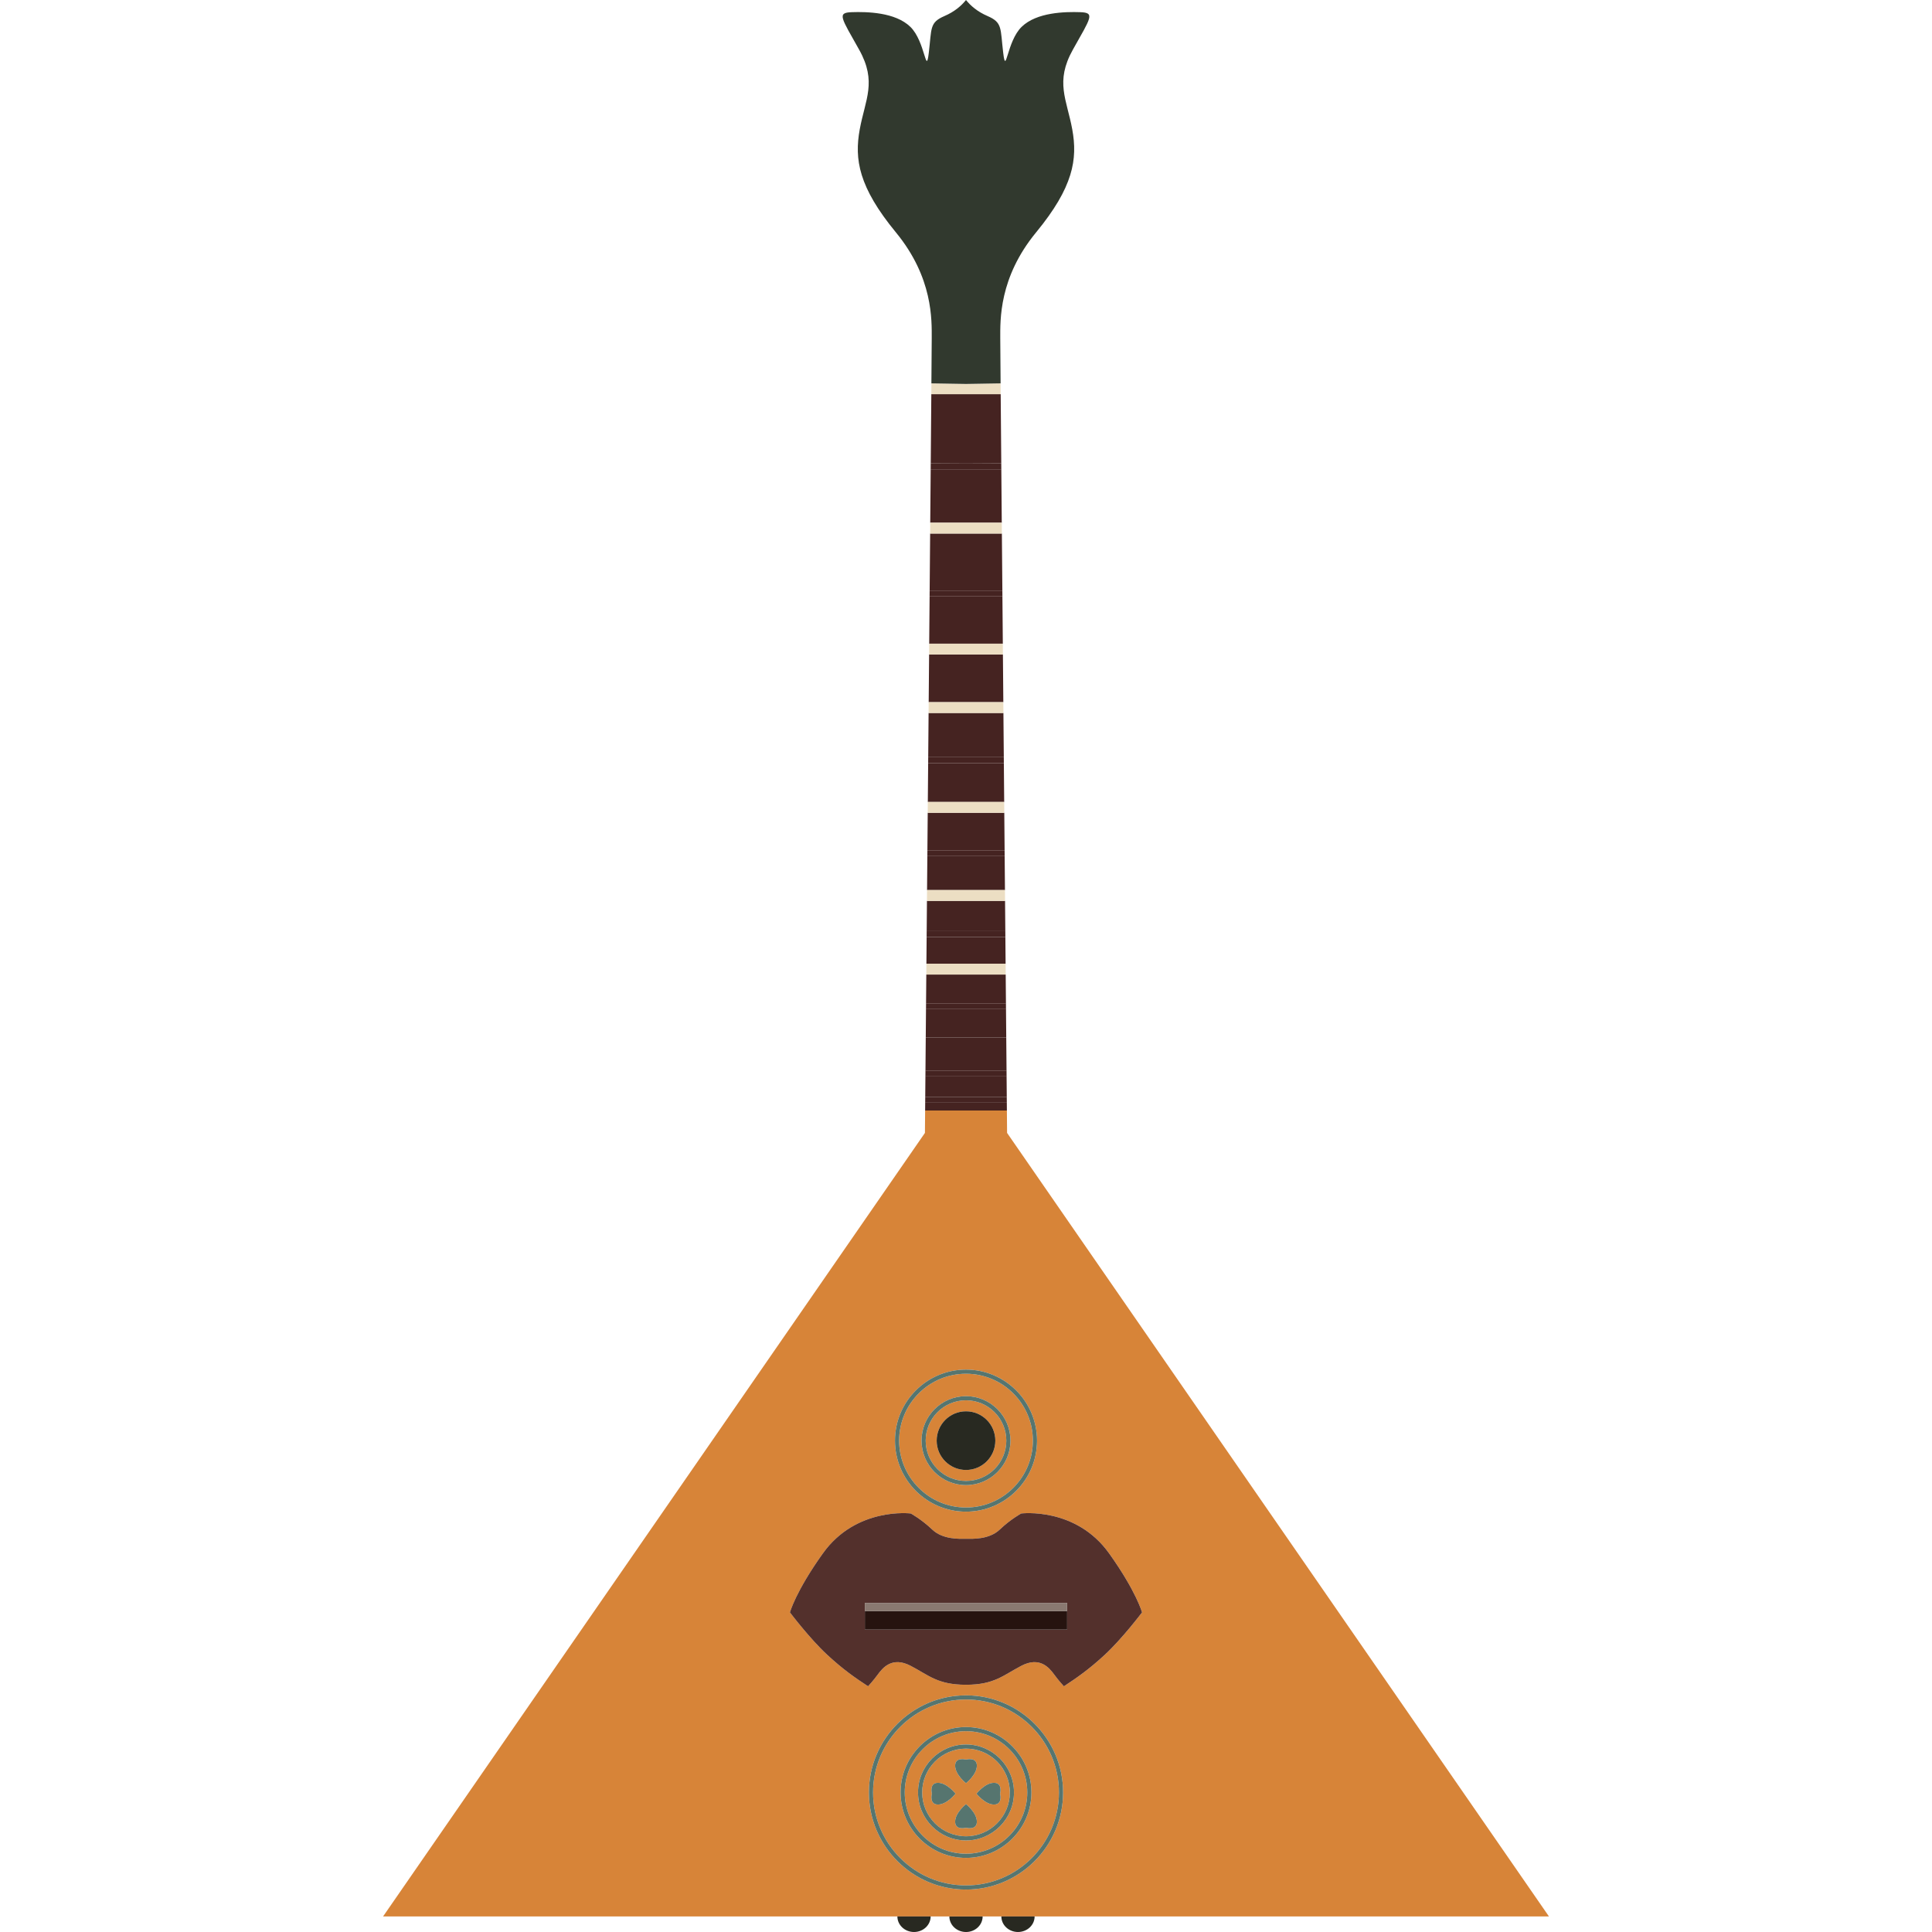 <?xml version="1.0" encoding="iso-8859-1"?>
<!-- Uploaded to: SVG Repo, www.svgrepo.com, Generator: SVG Repo Mixer Tools -->
<!DOCTYPE svg PUBLIC "-//W3C//DTD SVG 1.1//EN" "http://www.w3.org/Graphics/SVG/1.1/DTD/svg11.dtd">
<svg height="800px" width="800px" version="1.1" id="Capa_1" xmlns="http://www.w3.org/2000/svg" xmlns:xlink="http://www.w3.org/1999/xlink" 
	 viewBox="0 0 227.787 227.787" xml:space="preserve">
<g>
	<path style="fill:#452321;" d="M118.714,130.931c-0.004-0.475-0.009-1.016-0.014-1.605c0.001,0.238,0.004,0.466,0.006,0.686h-4.812
		h-4.812c0.002-0.22,0.004-0.448,0.006-0.686c-0.005,0.589-0.01,1.13-0.014,1.605h4.82H118.714z"/>
	<polygon style="fill:#452321;" points="117.973,45.199 113.894,45.266 109.815,45.199 113.894,45.277 	"/>
	<path style="fill:#452321;" d="M118.487,104.94c-0.058-6.605-0.12-13.78-0.182-20.877h-4.411h-4.411
		c-0.062,7.096-0.124,14.271-0.182,20.877h4.593H118.487z M109.438,89.277h4.456h4.456c0.002,0.23,0.004,0.46,0.006,0.69h-4.462
		h-4.462C109.433,89.737,109.436,89.508,109.438,89.277z M109.392,94.55h4.502h4.502c0.004,0.427,0.008,0.852,0.011,1.277h-4.513
		h-4.513C109.384,95.402,109.387,94.977,109.392,94.55z M109.343,100.251h4.551h4.551c0.002,0.23,0.004,0.461,0.006,0.689h-4.557
		h-4.558C109.338,100.711,109.34,100.481,109.343,100.251z"/>
	<path style="fill:#452321;" d="M118.7,129.322c-0.042-4.8-0.116-13.249-0.202-23.104h-4.604h-4.604
		c-0.022,2.579-0.044,5.06-0.064,7.406h4.668h4.669c0.004,0.43,0.007,0.857,0.011,1.278h-4.68h-4.68c0-0.006,0-0.013,0-0.019
		c-0.053,6.064-0.097,11.122-0.126,14.439h4.806H118.7z M113.894,110.478h-4.641c0.001-0.228,0.003-0.46,0.006-0.689h4.635h4.635
		c0.002,0.23,0.004,0.461,0.006,0.689H113.894z M109.185,118.291h4.709h4.709c0.003,0.232,0.004,0.461,0.006,0.689h-4.715h-4.715
		C109.18,118.752,109.182,118.523,109.185,118.291z M109.15,122.313h4.744h4.744c0.002,0.233,0.004,0.463,0.006,0.69h-4.75h-4.75
		C109.145,122.775,109.147,122.546,109.15,122.313z M109.115,126.22h4.779h4.778c0.003,0.236,0.004,0.463,0.006,0.689h-4.785h-4.785
		C109.111,126.683,109.113,126.455,109.115,126.22z"/>
	<path style="fill:#452321;" d="M118.294,82.786c-0.06-6.948-0.119-13.779-0.171-19.878h-4.229h-4.228
		c-0.052,6.099-0.111,12.93-0.171,19.878h4.4H118.294z M109.608,69.629h4.286h4.286c0.002,0.229,0.003,0.457,0.006,0.689h-4.292
		h-4.292C109.604,70.087,109.606,69.859,109.608,69.629z M109.554,75.892h4.34h4.34c0.004,0.425,0.007,0.851,0.011,1.278h-4.351
		h-4.351C109.547,76.742,109.55,76.317,109.554,75.892z"/>
	<path style="fill:#452321;" d="M113.894,61.63h4.217c0.003,0.348,0.006,0.698,0.009,1.05c-0.062-7.213-0.114-13.384-0.147-17.481
		c0.003,0.404,0.006,0.834,0.01,1.278h-4.089h-4.089c-0.019,2.265-0.042,5.024-0.068,8.158l4.158,0.023l4.158-0.023
		c0.002,0.226,0.004,0.459,0.006,0.689h-4.164h-4.163c-0.02,2.285-0.041,4.75-0.063,7.356c0.003-0.352,0.006-0.703,0.009-1.05
		H113.894z"/>
	<path style="fill:#D78438;" d="M113.894,206.167c-2.85,0-5.167,2.319-5.167,5.168c0,2.85,2.318,5.168,5.167,5.168
		c2.85,0,5.168-2.318,5.168-5.168C119.061,208.485,116.743,206.167,113.894,206.167z M113.894,207.456c0,0,1.281-0.345,1.281,0.718
		c0,1.062-1.281,2.068-1.281,2.068s-1.281-1.006-1.281-2.068C112.613,207.112,113.894,207.456,113.894,207.456z M110.59,212.759
		c-1.063,0-0.718-1.281-0.718-1.281s-0.345-1.281,0.718-1.281s2.068,1.281,2.068,1.281S111.653,212.759,110.59,212.759z
		 M113.894,215.499c0,0-1.281,0.345-1.281-0.717c0-1.063,1.281-2.068,1.281-2.068s1.281,1.006,1.281,2.068
		C115.175,215.844,113.894,215.499,113.894,215.499z M117.915,211.478c0,0,0.345,1.281-0.718,1.281s-2.068-1.281-2.068-1.281
		s1.006-1.281,2.068-1.281S117.915,211.478,117.915,211.478z"/>
	<path style="fill:#D78438;" d="M113.894,200.376c-6.042,0-10.958,4.916-10.958,10.959c0,6.043,4.916,10.958,10.958,10.958
		c6.043,0,10.959-4.915,10.959-10.958C124.852,205.292,119.936,200.376,113.894,200.376z M113.894,219.047
		c-4.253,0-7.712-3.46-7.712-7.713c0-4.253,3.459-7.713,7.712-7.713c4.253,0,7.712,3.46,7.712,7.713
		C121.606,215.587,118.146,219.047,113.894,219.047z"/>
	<path style="fill:#D78438;" d="M113.894,177.739c4.348,0,7.885-3.537,7.885-7.885c0-4.348-3.537-7.885-7.885-7.885
		c-4.348,0-7.885,3.537-7.885,7.885C106.009,174.202,109.546,177.739,113.894,177.739z M113.894,164.611
		c2.89,0,5.243,2.352,5.243,5.243c0,2.891-2.353,5.243-5.243,5.243c-2.891,0-5.243-2.352-5.243-5.243
		C108.651,166.963,111.003,164.611,113.894,164.611z"/>
	<path style="fill:#D78438;" d="M118.737,133.573c0,0-0.008-0.953-0.023-2.643h-4.82h-4.82c-0.015,1.69-0.023,2.643-0.023,2.643
		l-63.887,92.382h60.641h3.921h2.208h1.96h1.961h2.208h3.92h60.641L118.737,133.573z M113.894,161.48
		c4.617,0,8.374,3.756,8.374,8.374s-3.757,8.374-8.374,8.374c-4.617,0-8.373-3.757-8.373-8.374S109.277,161.48,113.894,161.48z
		 M113.894,222.782c-6.312,0-11.447-5.136-11.447-11.448c0-6.313,5.135-11.448,11.447-11.448c6.312,0,11.447,5.135,11.447,11.448
		C125.341,217.646,120.205,222.782,113.894,222.782z M130.256,195.104c-1.896,1.752-3.296,2.715-4.818,3.713
		c0,0-0.6-0.639-1.166-1.415c-0.566-0.776-1.686-2.126-3.84-1.006c-2.154,1.121-3.189,2.241-6.538,2.241
		c-3.35,0-4.383-1.121-6.538-2.241c-2.154-1.12-3.275,0.23-3.84,1.006c-0.566,0.776-1.166,1.415-1.166,1.415
		c-1.521-0.999-2.922-1.961-4.818-3.713c-2.066-1.91-4.395-4.998-4.395-4.998s0.656-2.436,3.878-6.952
		c3.936-5.516,10.37-4.711,10.37-4.711s1.263,0.689,2.528,1.896c1.264,1.207,3.274,1.091,3.981,1.091
		c0.707,0,2.717,0.115,3.982-1.091c1.264-1.207,2.528-1.896,2.528-1.896s6.435-0.805,10.37,4.711
		c3.222,4.516,3.878,6.952,3.878,6.952S132.322,193.194,130.256,195.104z"/>
	<path style="fill:#D78438;" d="M113.894,174.608c2.622,0,4.754-2.132,4.754-4.754s-2.132-4.754-4.754-4.754
		c-2.622,0-4.754,2.132-4.754,4.754S111.272,174.608,113.894,174.608z M113.894,166.395c1.91,0,3.459,1.549,3.459,3.459
		c0,1.91-1.548,3.458-3.459,3.458c-1.91,0-3.458-1.548-3.458-3.458C110.435,167.944,111.984,166.395,113.894,166.395z"/>
	<path style="fill:#D78438;" d="M113.894,204.11c-3.983,0-7.224,3.241-7.224,7.224s3.241,7.224,7.224,7.224
		c3.983,0,7.224-3.241,7.224-7.224S117.877,204.11,113.894,204.11z M113.894,216.991c-3.119,0-5.657-2.538-5.657-5.657
		c0-3.12,2.538-5.657,5.657-5.657c3.119,0,5.657,2.537,5.657,5.657C119.551,214.454,117.013,216.991,113.894,216.991z"/>
	<path style="fill:#53302C;" d="M130.773,183.154c-3.936-5.516-10.37-4.711-10.37-4.711s-1.264,0.689-2.528,1.896
		c-1.264,1.207-3.275,1.091-3.982,1.091c-0.707,0-2.717,0.115-3.981-1.091c-1.265-1.207-2.528-1.896-2.528-1.896
		s-6.435-0.805-10.37,4.711c-3.222,4.516-3.878,6.952-3.878,6.952s2.329,3.088,4.395,4.998c1.896,1.752,3.296,2.715,4.818,3.713
		c0,0,0.6-0.639,1.166-1.415c0.565-0.776,1.686-2.126,3.84-1.006c2.155,1.121,3.188,2.241,6.538,2.241
		c3.349,0,4.384-1.121,6.538-2.241c2.154-1.12,3.274,0.23,3.84,1.006c0.566,0.776,1.166,1.415,1.166,1.415
		c1.521-0.999,2.922-1.961,4.818-3.713c2.066-1.91,4.395-4.998,4.395-4.998S133.995,187.67,130.773,183.154z M125.818,189.934v2.197
		h-11.924h-11.924v-2.197v-0.948h11.924h11.924V189.934z"/>
	<path style="fill:#282921;" d="M107.765,227.787c1.082,0,1.96-0.82,1.96-1.832h-3.921
		C105.804,226.967,106.682,227.787,107.765,227.787z"/>
	<path style="fill:#282921;" d="M111.933,225.956c0,1.011,0.878,1.832,1.96,1.832c1.083,0,1.961-0.82,1.961-1.832h-1.961H111.933z"
		/>
	<path style="fill:#ECDEC3;" d="M118.305,84.063L118.305,84.063c-0.004-0.426-0.008-0.852-0.011-1.277l0,0h-4.4h-4.4h-0.001
		c-0.003,0.426-0.007,0.851-0.011,1.277l0,0h4.411H118.305z"/>
	<path style="fill:#ECDEC3;" d="M118.406,95.827c-0.003-0.425-0.007-0.851-0.011-1.277h-4.502h-4.502
		c-0.004,0.427-0.008,0.852-0.011,1.277h4.513H118.406z"/>
	<path style="fill:#ECDEC3;" d="M118.498,106.217L118.498,106.217c-0.004-0.423-0.008-0.849-0.011-1.277l0,0h-4.593h-4.593h0
		c-0.003,0.428-0.007,0.854-0.011,1.277l0,0h4.604H118.498z"/>
	<path style="fill:#ECDEC3;" d="M118.245,77.169c-0.004-0.427-0.007-0.853-0.011-1.278h-4.34h-4.34
		c-0.004,0.425-0.007,0.851-0.011,1.278h4.351H118.245z"/>
	<path style="fill:#ECDEC3;" d="M117.983,46.477c-0.004-0.444-0.007-0.874-0.01-1.278l-4.079,0.078l-4.079-0.078
		c-0.003,0.404-0.006,0.834-0.011,1.278h0.001h4.089H117.983z"/>
	<path style="fill:#ECDEC3;" d="M118.122,62.908L118.122,62.908c0-0.077-0.001-0.151-0.002-0.228
		c-0.003-0.352-0.006-0.703-0.009-1.05h-4.217h-4.217c-0.003,0.348-0.006,0.698-0.009,1.05c-0.001,0.076-0.002,0.151-0.002,0.228
		l0,0h4.228H118.122z"/>
	<path style="fill:#ECDEC3;" d="M113.894,114.901h4.68c-0.004-0.421-0.007-0.848-0.011-1.278h-4.669h-4.668h-0.001
		c-0.003,0.424-0.007,0.844-0.011,1.259c0,0.006,0,0.013,0,0.019H113.894z"/>
	<path style="fill:#452321;" d="M118.644,123.002c-0.002-0.227-0.003-0.457-0.006-0.69h-4.744h-4.744
		c-0.003,0.233-0.004,0.463-0.006,0.69h4.75H118.644z"/>
	<path style="fill:#452321;" d="M113.894,109.788h-4.635c-0.003,0.23-0.004,0.461-0.006,0.689h4.641h4.641
		c-0.002-0.228-0.003-0.46-0.006-0.689H113.894z"/>
	<path style="fill:#452321;" d="M118.609,118.98c-0.002-0.228-0.003-0.456-0.006-0.689h-4.709h-4.709
		c-0.002,0.232-0.004,0.461-0.006,0.689h4.715H118.609z"/>
	<path style="fill:#452321;" d="M118.678,126.909c-0.002-0.226-0.004-0.453-0.006-0.689h-4.778h-4.779
		c-0.002,0.236-0.004,0.463-0.006,0.689h4.785H118.678z"/>
	<path style="fill:#452321;" d="M113.894,130.011h4.812c-0.002-0.22-0.004-0.448-0.006-0.686c0-0.001,0-0.003,0-0.003l0,0h-4.806
		h-4.806l0,0c0,0.001,0,0.002,0,0.003c-0.002,0.238-0.004,0.466-0.006,0.686H113.894z"/>
	<path style="fill:#452321;" d="M118.186,70.319c-0.002-0.232-0.004-0.46-0.006-0.689h-4.286h-4.286
		c-0.002,0.229-0.004,0.457-0.006,0.689h4.292H118.186z"/>
	<path style="fill:#452321;" d="M118.057,55.324c-0.002-0.23-0.004-0.463-0.006-0.689l-4.158,0.023l-4.158-0.023h0
		c-0.001,0.226-0.003,0.459-0.006,0.689h0.001h4.163H118.057z"/>
	<path style="fill:#452321;" d="M118.356,89.967c-0.002-0.23-0.004-0.46-0.006-0.69h-4.456h-4.456
		c-0.002,0.23-0.004,0.46-0.006,0.69h4.462H118.356z"/>
	<path style="fill:#452321;" d="M118.451,100.94c-0.002-0.229-0.004-0.459-0.006-0.689h-4.551h-4.551
		c-0.003,0.23-0.004,0.461-0.006,0.689h4.558H118.451z"/>
	<path style="fill:#31392E;" d="M117.973,45.199c-0.025-3.089-0.04-5.011-0.04-5.301c0-2.154-0.172-7.153,4.222-12.496
		c4.396-5.343,4.912-8.618,4.266-12.151c-0.646-3.533-2.055-5.601,0.072-9.393c2.125-3.792,2.643-4.366,0.862-4.423
		c-1.782-0.058-5.114,0-6.895,1.723c-1.781,1.724-1.839,5.917-2.183,3.045c-0.345-2.873-0.065-3.546-1.839-4.309
		c-1.204-0.518-2.007-1.225-2.545-1.893c-0.538,0.669-1.34,1.375-2.544,1.893c-1.774,0.763-1.495,1.436-1.839,4.309
		c-0.345,2.872-0.403-1.321-2.184-3.045c-1.781-1.723-5.113-1.781-6.895-1.723c-1.781,0.058-1.263,0.631,0.863,4.423
		c2.125,3.792,0.718,5.86,0.071,9.393c-0.646,3.534-0.13,6.809,4.266,12.151c4.394,5.343,4.222,10.341,4.222,12.496
		c0,0.29-0.015,2.212-0.04,5.301l4.079,0.067L117.973,45.199z"/>
	<polygon style="fill:#26130F;" points="101.969,189.934 101.969,192.131 113.894,192.131 125.818,192.131 125.818,189.934 
		113.894,189.934 	"/>
	<polygon style="fill:#8A7971;" points="101.969,188.985 101.969,189.934 113.894,189.934 125.818,189.934 125.818,188.985 
		113.894,188.985 	"/>
	<path style="fill:#282921;" d="M120.022,227.787c1.083,0,1.961-0.82,1.961-1.832h-3.92
		C118.062,226.967,118.94,227.787,120.022,227.787z"/>
	<path style="fill:#56756F;" d="M113.894,210.242c0,0,1.281-1.006,1.281-2.068c0-1.063-1.281-0.718-1.281-0.718
		s-1.281-0.345-1.281,0.718C112.613,209.236,113.894,210.242,113.894,210.242z"/>
	<path style="fill:#56756F;" d="M110.59,210.197c-1.063,0-0.718,1.281-0.718,1.281s-0.345,1.281,0.718,1.281
		s2.068-1.281,2.068-1.281S111.653,210.197,110.59,210.197z"/>
	<path style="fill:#56756F;" d="M113.894,212.713c0,0-1.281,1.006-1.281,2.068c0,1.062,1.281,0.717,1.281,0.717
		s1.281,0.345,1.281-0.717C115.175,213.719,113.894,212.713,113.894,212.713z"/>
	<path style="fill:#56756F;" d="M115.129,211.478c0,0,1.006,1.281,2.068,1.281s0.718-1.281,0.718-1.281s0.345-1.281-0.718-1.281
		S115.129,211.478,115.129,211.478z"/>
	<path style="fill:#56756F;" d="M113.894,205.678c-3.119,0-5.657,2.537-5.657,5.657c0,3.119,2.538,5.657,5.657,5.657
		c3.119,0,5.657-2.538,5.657-5.657C119.551,208.215,117.013,205.678,113.894,205.678z M113.894,216.502
		c-2.85,0-5.167-2.318-5.167-5.168c0-2.849,2.318-5.168,5.167-5.168c2.85,0,5.168,2.319,5.168,5.168
		C119.061,214.184,116.743,216.502,113.894,216.502z"/>
	<path style="fill:#56756F;" d="M113.894,203.622c-4.253,0-7.712,3.46-7.712,7.713c0,4.253,3.459,7.713,7.712,7.713
		c4.253,0,7.712-3.46,7.712-7.713C121.606,207.081,118.146,203.622,113.894,203.622z M113.894,218.559
		c-3.983,0-7.224-3.241-7.224-7.224s3.241-7.224,7.224-7.224c3.983,0,7.224,3.241,7.224,7.224S117.877,218.559,113.894,218.559z"/>
	<path style="fill:#56756F;" d="M113.894,199.887c-6.312,0-11.447,5.135-11.447,11.448c0,6.312,5.135,11.448,11.447,11.448
		c6.312,0,11.447-5.136,11.447-11.448C125.341,205.022,120.205,199.887,113.894,199.887z M113.894,222.293
		c-6.042,0-10.958-4.915-10.958-10.958c0-6.043,4.916-10.959,10.958-10.959c6.043,0,10.959,4.916,10.959,10.959
		C124.852,217.377,119.936,222.293,113.894,222.293z"/>
	<circle style="fill:#282921;" cx="113.894" cy="169.854" r="3.458"/>
	<path style="fill:#56756F;" d="M113.894,175.097c2.89,0,5.243-2.352,5.243-5.243c0-2.891-2.353-5.243-5.243-5.243
		c-2.891,0-5.243,2.352-5.243,5.243C108.651,172.745,111.003,175.097,113.894,175.097z M113.894,165.1
		c2.622,0,4.754,2.132,4.754,4.754s-2.132,4.754-4.754,4.754c-2.622,0-4.754-2.132-4.754-4.754S111.272,165.1,113.894,165.1z"/>
	<path style="fill:#56756F;" d="M113.894,178.228c4.617,0,8.374-3.757,8.374-8.374s-3.757-8.374-8.374-8.374
		c-4.617,0-8.373,3.756-8.373,8.374S109.277,178.228,113.894,178.228z M113.894,161.969c4.348,0,7.885,3.537,7.885,7.885
		c0,4.348-3.537,7.885-7.885,7.885c-4.348,0-7.885-3.537-7.885-7.885C106.009,165.506,109.546,161.969,113.894,161.969z"/>
</g>
</svg>